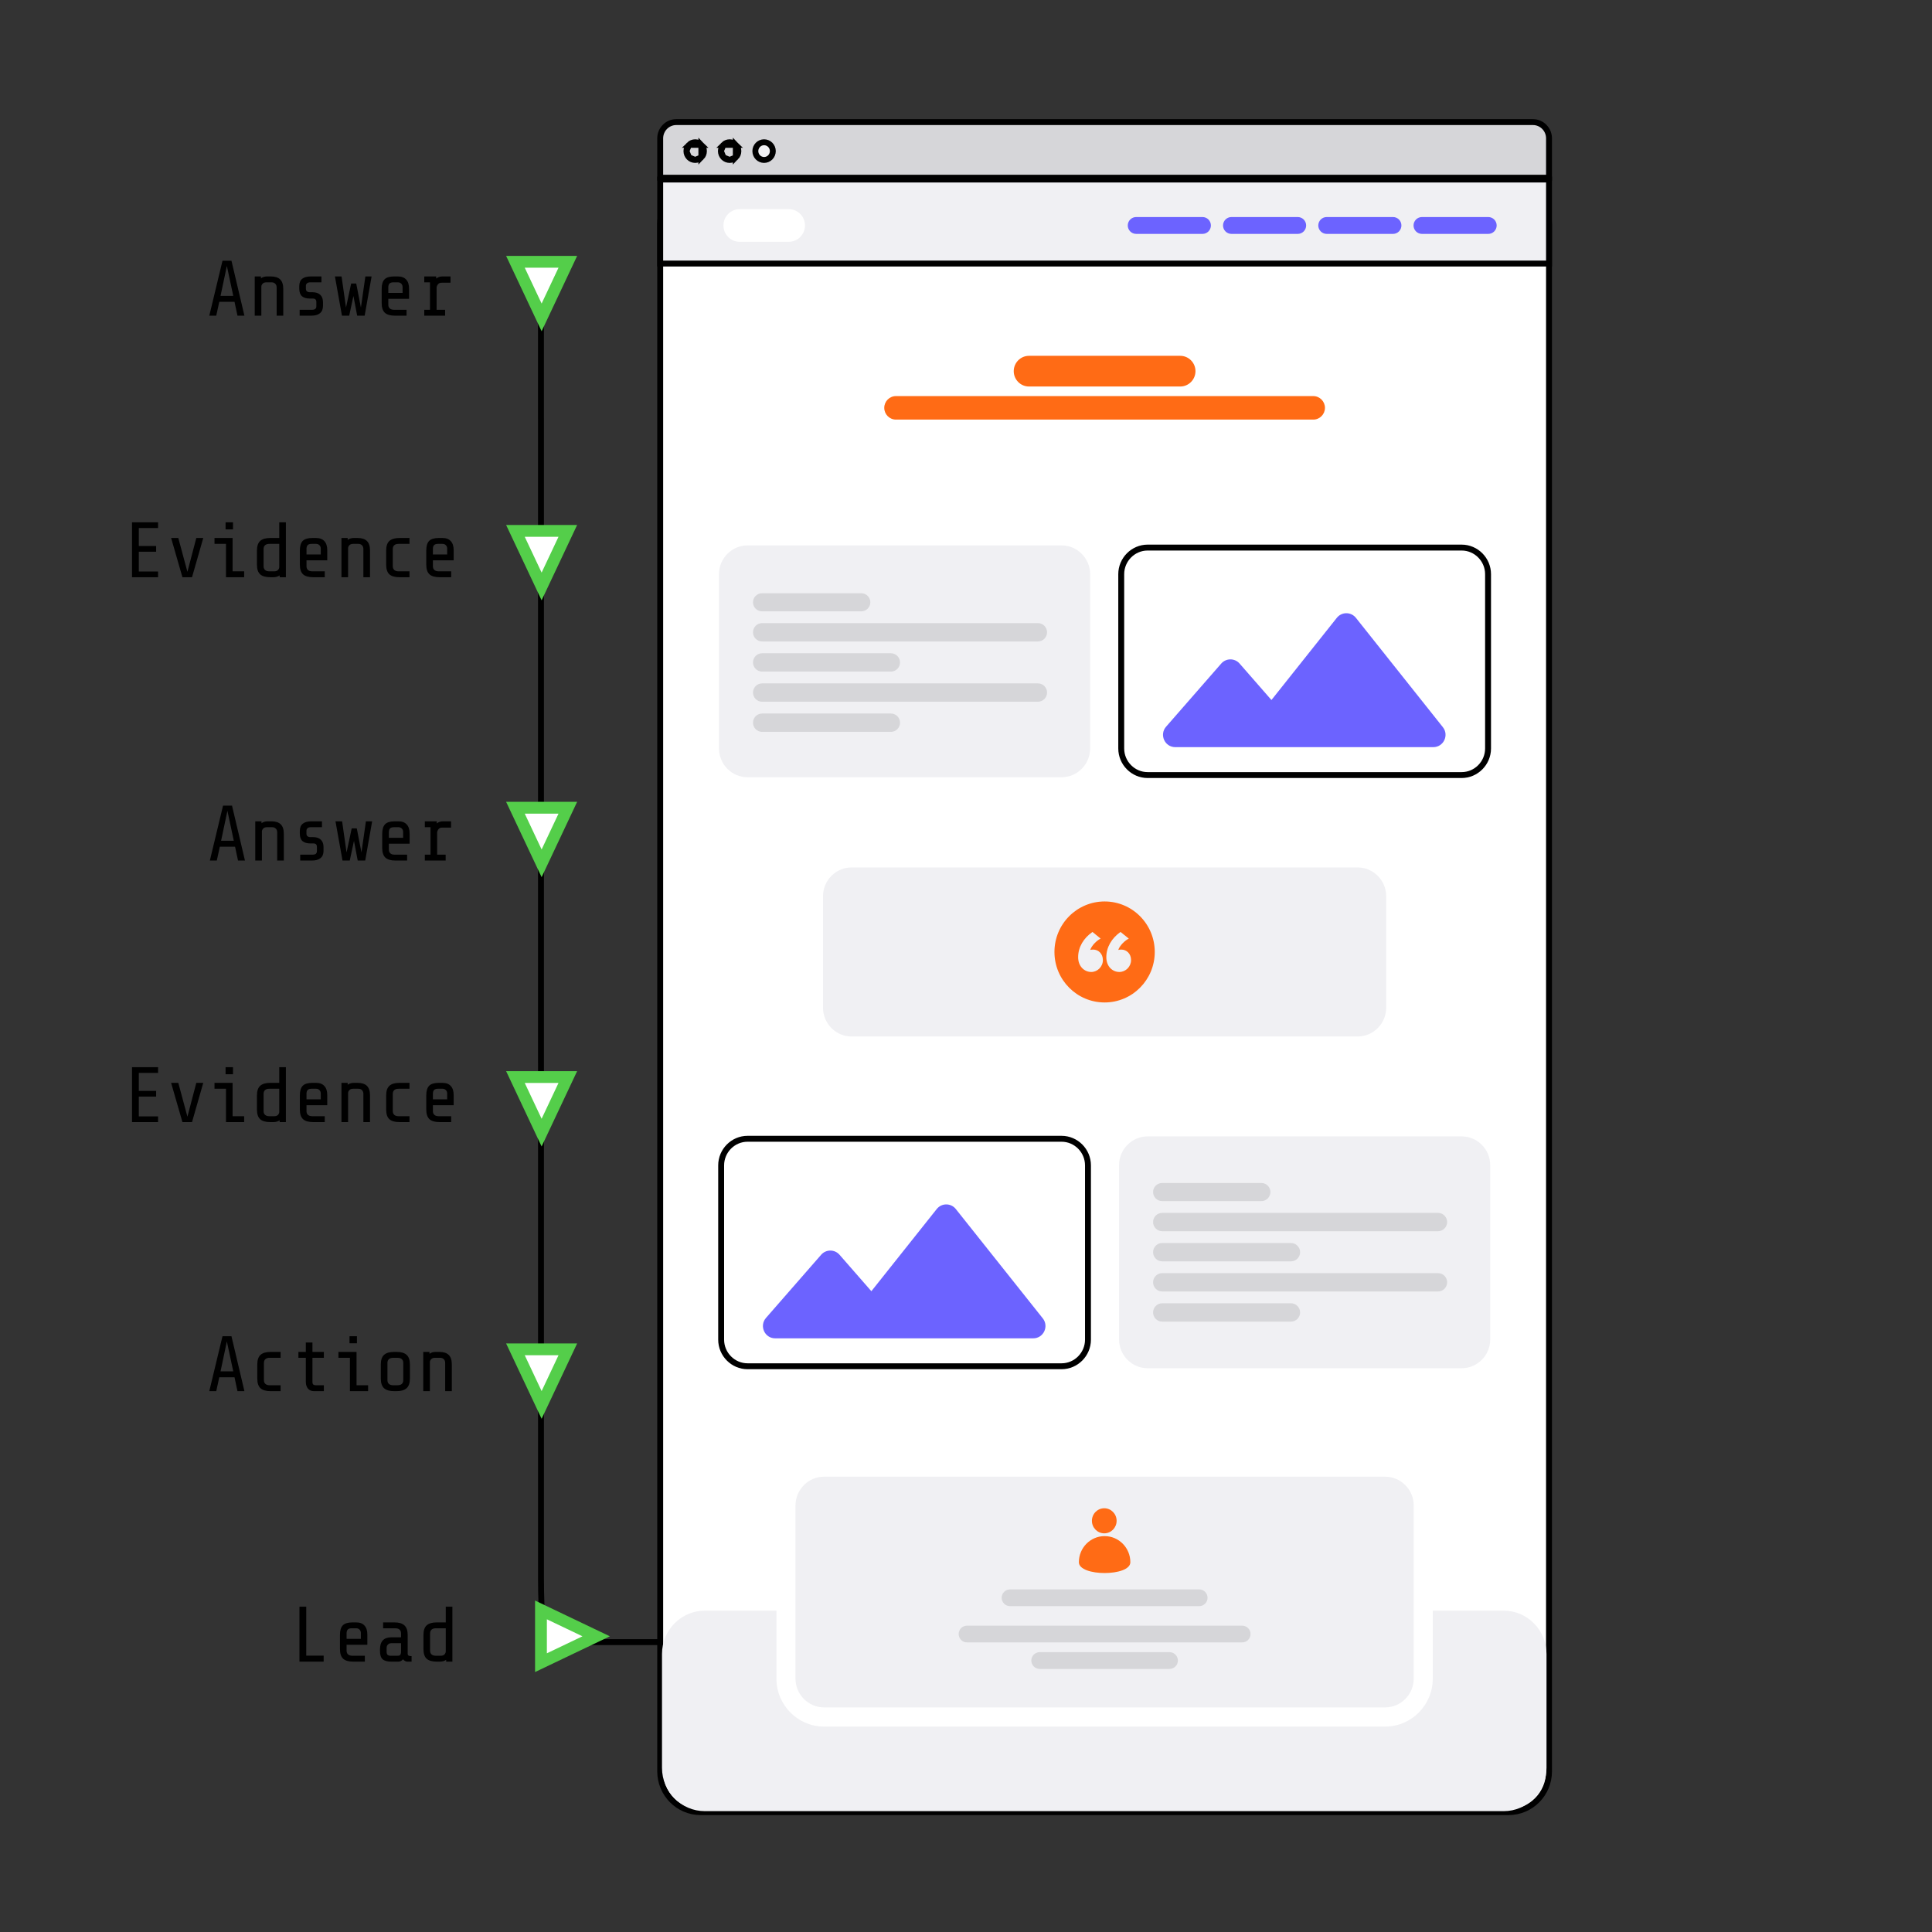 <svg width="327" height="327" viewBox="0 0 327 327" fill="none" xmlns="http://www.w3.org/2000/svg">
<rect x="0" y="0" width="327" height="327" fill="#333333" stroke="none"/>
<path d="M91.561 49.037L91.566 267.248C91.566 273.151 92 277.937 92.535 277.937H112.271" stroke="black" stroke-miterlimit="10"/>
<path d="M91.561 276.952V272.487L96.318 274.76L100.903 276.952L96.318 279.142L91.561 281.416V276.952Z" fill="white" stroke="#54CE4A" stroke-width="2"/>
<path d="M115.152 277.984V273.52L119.911 275.793L124.496 277.984L119.911 280.174L115.152 282.448V277.984Z" fill="white" stroke="#54CE4A" stroke-width="2"/>
<path d="M91.672 228.384H96.106L93.848 233.176L91.672 237.792L89.497 233.176L87.239 228.384H91.672Z" fill="white" stroke="#54CE4A" stroke-width="2"/>
<path d="M91.671 182.295H96.105L93.847 187.087L91.671 191.702L89.497 187.087L87.239 182.295H91.671Z" fill="white" stroke="#54CE4A" stroke-width="2"/>
<path d="M91.672 136.713H96.106L93.848 141.505L91.672 146.12L89.497 141.505L87.239 136.713H91.672Z" fill="white" stroke="#54CE4A" stroke-width="2"/>
<path d="M91.671 89.855H96.105L93.847 94.646L91.671 99.261L89.497 94.646L87.239 89.855H91.671Z" fill="white" stroke="#54CE4A" stroke-width="2"/>
<path d="M91.672 44.313H96.106L93.848 49.105L91.672 53.72L89.497 49.105L87.239 44.313H91.672Z" fill="white" stroke="#54CE4A" stroke-width="2"/>
<path d="M262.179 299.814C262.179 303.626 259.114 306.71 255.342 306.71H118.578C114.806 306.71 111.742 303.626 111.742 299.814V37.971C111.742 34.159 114.806 31.076 118.578 31.076H255.342C259.114 31.076 262.179 34.159 262.179 37.971V299.814Z" fill="white" stroke="black"/>
<path d="M262.179 30.076H111.742V23.42C111.742 21.894 112.965 20.665 114.466 20.665H259.454C260.954 20.665 262.179 21.894 262.179 23.42V30.076Z" fill="#D6D6D9" stroke="black"/>
<path d="M118.708 26.636C118.986 26.355 119.143 25.974 119.143 25.575C119.143 25.176 118.986 24.795 118.708 24.514L118.708 26.636ZM118.708 26.636C118.431 26.916 118.054 27.073 117.664 27.073M118.708 26.636L117.664 27.073M117.664 27.073C117.273 27.073 116.897 26.916 116.619 26.636M117.664 27.073L116.619 26.636M116.619 26.636C116.341 26.355 116.184 25.974 116.184 25.575M116.619 26.636L116.184 25.575M116.184 25.575C116.184 25.177 116.341 24.795 116.619 24.514L116.184 25.575ZM124.539 26.636C124.817 26.355 124.974 25.974 124.974 25.575C124.974 25.176 124.817 24.795 124.539 24.514L124.539 26.636ZM124.539 26.636C124.261 26.916 123.885 27.073 123.494 27.073M124.539 26.636L123.494 27.073M123.494 27.073C123.103 27.073 122.727 26.916 122.45 26.636M123.494 27.073L122.45 26.636M122.45 26.636C122.172 26.355 122.015 25.974 122.015 25.575M122.45 26.636L122.015 25.575M122.015 25.575C122.015 25.176 122.172 24.795 122.449 24.514L122.015 25.575ZM116.619 24.514C116.897 24.234 117.273 24.077 117.664 24.077C118.054 24.077 118.431 24.234 118.708 24.514H116.619ZM122.45 24.514C122.727 24.234 123.103 24.077 123.494 24.077C123.885 24.077 124.261 24.234 124.539 24.514H122.45ZM130.804 25.575C130.804 25.974 130.647 26.355 130.369 26.636C130.091 26.916 129.716 27.073 129.325 27.073C128.933 27.073 128.558 26.916 128.28 26.636C128.002 26.355 127.845 25.974 127.845 25.575C127.845 25.176 128.002 24.795 128.28 24.514C128.558 24.234 128.933 24.077 129.325 24.077C129.716 24.077 130.091 24.234 130.369 24.514C130.647 24.795 130.804 25.176 130.804 25.575Z" fill="#F0F0F3" stroke="black"/>
<path d="M111.742 44.607V30.386H262.179V44.607H111.742Z" fill="#F0F0F3" stroke="black"/>
<path d="M133.506 40.924H125.188C123.679 40.924 122.444 39.681 122.444 38.162C122.444 36.642 123.679 35.399 125.188 35.399H133.506C135.015 35.399 136.25 36.642 136.25 38.162C136.25 39.681 135.015 40.924 133.506 40.924Z" fill="white"/>
<path d="M203.534 39.588H192.296C191.921 39.587 191.561 39.436 191.296 39.169C191.03 38.902 190.88 38.54 190.879 38.161C190.88 37.783 191.03 37.421 191.296 37.154C191.561 36.887 191.921 36.736 192.296 36.735H203.534C203.909 36.736 204.269 36.887 204.535 37.154C204.8 37.421 204.95 37.783 204.951 38.161C204.95 38.54 204.8 38.902 204.535 39.169C204.269 39.437 203.909 39.587 203.534 39.588ZM219.657 39.588H208.419C208.044 39.587 207.684 39.436 207.419 39.169C207.153 38.902 207.003 38.54 207.002 38.161C207.003 37.783 207.153 37.421 207.419 37.154C207.684 36.887 208.044 36.736 208.419 36.735H219.657C220.032 36.736 220.392 36.887 220.657 37.154C220.922 37.421 221.072 37.783 221.073 38.161C221.072 38.54 220.922 38.902 220.657 39.169C220.392 39.437 220.032 39.587 219.657 39.588ZM235.78 39.588H224.542C224.167 39.587 223.807 39.436 223.541 39.169C223.276 38.902 223.126 38.54 223.125 38.161C223.126 37.783 223.276 37.421 223.541 37.154C223.807 36.887 224.167 36.736 224.542 36.735H235.78C236.155 36.736 236.515 36.887 236.78 37.154C237.046 37.421 237.195 37.783 237.196 38.161C237.195 38.54 237.046 38.902 236.78 39.169C236.515 39.437 236.155 39.587 235.78 39.588ZM251.903 39.588H240.665C240.289 39.587 239.929 39.436 239.664 39.169C239.399 38.902 239.249 38.54 239.248 38.161C239.249 37.783 239.399 37.421 239.664 37.154C239.929 36.887 240.289 36.736 240.665 36.735H251.903C252.277 36.736 252.638 36.887 252.903 37.154C253.168 37.421 253.318 37.783 253.319 38.161C253.318 38.54 253.168 38.902 252.903 39.169C252.638 39.437 252.277 39.587 251.903 39.588Z" fill="#6C63FF"/>
<path d="M199.76 65.42H174.159C172.74 65.42 171.579 64.251 171.579 62.822C171.579 61.393 172.74 60.224 174.159 60.224H199.76C201.18 60.224 202.34 61.393 202.34 62.822C202.34 64.251 201.18 65.42 199.76 65.42ZM222.278 71.02H151.641C150.554 71.02 149.664 70.125 149.664 69.03C149.664 67.935 150.554 67.039 151.641 67.039H222.278C223.366 67.039 224.256 67.935 224.256 69.03C224.256 70.125 223.366 71.02 222.278 71.02Z" fill="#FF6B15"/>
<path d="M179.674 131.552H126.528C123.868 131.552 121.691 129.361 121.691 126.682V97.182C121.691 94.503 123.868 92.311 126.528 92.311H179.674C182.334 92.311 184.511 94.503 184.511 97.182V126.682C184.511 129.361 182.334 131.552 179.674 131.552Z" fill="#F0F0F3"/>
<path d="M150.792 123.87H128.989C128.58 123.869 128.189 123.705 127.9 123.414C127.611 123.124 127.448 122.73 127.447 122.318C127.448 121.907 127.611 121.513 127.9 121.222C128.189 120.931 128.58 120.767 128.989 120.766H150.792C151.2 120.767 151.592 120.931 151.881 121.222C152.17 121.512 152.333 121.907 152.333 122.318C152.333 122.73 152.17 123.124 151.881 123.414C151.592 123.705 151.2 123.869 150.792 123.87ZM175.678 118.77H128.989C128.58 118.769 128.189 118.605 127.899 118.314C127.611 118.023 127.448 117.629 127.447 117.218C127.448 116.806 127.611 116.412 127.9 116.121C128.189 115.831 128.58 115.667 128.989 115.665H175.678C176.086 115.667 176.478 115.831 176.766 116.121C177.055 116.412 177.218 116.806 177.22 117.218C177.218 117.629 177.055 118.023 176.767 118.314C176.478 118.605 176.086 118.769 175.678 118.77ZM150.792 113.669H128.989C128.58 113.668 128.189 113.504 127.9 113.213C127.611 112.922 127.448 112.528 127.447 112.117C127.448 111.706 127.611 111.312 127.9 111.021C128.189 110.73 128.58 110.566 128.989 110.565H150.792C151.2 110.566 151.592 110.73 151.881 111.021C152.17 111.312 152.333 111.706 152.333 112.117C152.333 112.528 152.17 112.922 151.881 113.213C151.592 113.504 151.2 113.668 150.792 113.669ZM175.678 108.569H128.989C128.58 108.567 128.189 108.403 127.9 108.113C127.611 107.822 127.448 107.428 127.447 107.016C127.448 106.605 127.611 106.211 127.9 105.921C128.189 105.629 128.58 105.466 128.989 105.465H175.678C176.086 105.466 176.478 105.629 176.766 105.921C177.055 106.211 177.218 106.605 177.22 107.016C177.218 107.428 177.055 107.822 176.766 108.113C176.478 108.403 176.086 108.567 175.678 108.569ZM145.788 103.468H128.966C128.563 103.467 128.178 103.305 127.893 103.019C127.608 102.732 127.448 102.344 127.447 101.939C127.448 101.533 127.608 101.145 127.893 100.858C128.178 100.572 128.563 100.41 128.966 100.409H145.788C146.19 100.41 146.576 100.572 146.861 100.858C147.146 101.145 147.305 101.533 147.307 101.939C147.305 102.344 147.146 102.732 146.861 103.019C146.576 103.305 146.19 103.467 145.788 103.468Z" fill="#D6D6D9"/>
<path d="M247.39 131.183H194.244C191.786 131.183 189.774 129.157 189.774 126.682V97.182C189.774 94.707 191.787 92.68 194.244 92.68H247.39C249.847 92.68 251.86 94.707 251.86 97.182V126.682C251.86 129.157 249.847 131.183 247.39 131.183Z" stroke="black"/>
<path d="M206.7 112.309L197.363 122.998C196.188 124.344 197.136 126.457 198.917 126.457H217.591C219.371 126.457 220.32 124.344 219.145 122.998L209.807 112.309C208.984 111.367 207.524 111.367 206.7 112.309ZM226.262 104.571L211.545 123.072C210.46 124.435 211.424 126.457 213.16 126.457H242.593C244.329 126.457 245.293 124.435 244.208 123.072L229.492 104.571C228.663 103.53 227.09 103.53 226.262 104.571Z" fill="#6C63FF"/>
<path d="M229.783 175.43H144.136C141.476 175.43 139.299 173.238 139.299 170.559V151.688C139.299 149.009 141.476 146.817 144.136 146.817H229.783C232.443 146.817 234.62 149.009 234.62 151.688V170.559C234.62 173.238 232.443 175.43 229.783 175.43Z" fill="#F0F0F3"/>
<path d="M186.959 152.576C182.271 152.576 178.47 156.403 178.47 161.123C178.47 165.844 182.271 169.671 186.959 169.671C191.647 169.671 195.448 165.844 195.448 161.123C195.448 156.403 191.647 152.576 186.959 152.576ZM184.706 164.511C183.543 164.511 182.481 163.583 182.481 162.011C182.481 160.298 183.403 158.785 184.906 157.736L186.287 158.863C185.647 159.164 184.766 160.035 184.526 160.778C184.605 160.762 184.805 160.719 185.006 160.719C185.928 160.719 186.669 161.426 186.669 162.497C186.669 163.604 185.767 164.511 184.706 164.511ZM189.453 164.511C188.292 164.511 187.25 163.583 187.25 162.011C187.25 160.298 188.171 158.785 189.653 157.736L191.056 158.863C190.415 159.164 189.514 160.035 189.273 160.778C189.373 160.762 189.573 160.719 189.773 160.719C190.695 160.719 191.437 161.426 191.437 162.497C191.437 163.604 190.535 164.511 189.453 164.511Z" fill="#FF6B15"/>
<path d="M179.675 231.245H126.529C124.072 231.245 122.059 229.219 122.059 226.744V197.244C122.059 194.769 124.072 192.743 126.529 192.743H179.675C182.132 192.743 184.145 194.769 184.145 197.244V226.744C184.145 229.219 182.132 231.245 179.675 231.245Z" stroke="black"/>
<path d="M138.985 212.371L129.649 223.06C128.473 224.406 129.421 226.519 131.202 226.519H149.876C151.656 226.519 152.605 224.406 151.43 223.06L142.092 212.371C141.268 211.429 139.809 211.429 138.985 212.371ZM158.547 204.633L143.83 223.134C142.745 224.497 143.709 226.519 145.444 226.519H174.879C176.615 226.519 177.579 224.497 176.493 223.134L161.776 204.633C160.948 203.592 159.375 203.592 158.547 204.633Z" fill="#6C63FF"/>
<path d="M247.391 231.58H194.244C191.584 231.58 189.407 229.388 189.407 226.71V197.21C189.407 194.531 191.584 192.339 194.244 192.339H247.391C250.051 192.339 252.227 194.531 252.227 197.21V226.71C252.227 229.388 250.051 231.58 247.391 231.58Z" fill="#F0F0F3"/>
<path d="M213.505 203.288H196.682C196.28 203.287 195.895 203.126 195.61 202.839C195.325 202.552 195.165 202.163 195.163 201.758C195.165 201.353 195.325 200.965 195.61 200.678C195.895 200.391 196.28 200.23 196.682 200.229H213.505C213.907 200.23 214.293 200.391 214.577 200.678C214.861 200.965 215.022 201.353 215.023 201.758C215.022 202.163 214.861 202.552 214.577 202.839C214.293 203.125 213.907 203.286 213.505 203.288ZM243.395 208.389H196.704C196.296 208.387 195.905 208.224 195.616 207.933C195.327 207.642 195.165 207.248 195.163 206.837C195.165 206.425 195.327 206.031 195.616 205.74C195.905 205.45 196.297 205.286 196.704 205.284H243.395C243.803 205.286 244.194 205.45 244.483 205.74C244.772 206.031 244.935 206.425 244.936 206.837C244.935 207.248 244.772 207.642 244.483 207.933C244.194 208.224 243.803 208.387 243.395 208.389ZM218.508 213.489H196.704C196.296 213.488 195.905 213.324 195.616 213.033C195.327 212.742 195.165 212.348 195.163 211.937C195.165 211.525 195.327 211.131 195.616 210.841C195.905 210.55 196.296 210.386 196.704 210.385H218.508C218.917 210.386 219.308 210.55 219.597 210.841C219.885 211.131 220.048 211.525 220.05 211.937C220.048 212.348 219.886 212.742 219.597 213.033C219.308 213.324 218.917 213.488 218.508 213.489ZM243.395 218.59H196.704C196.296 218.588 195.905 218.424 195.616 218.134C195.327 217.843 195.165 217.449 195.163 217.037C195.165 216.626 195.327 216.232 195.616 215.941C195.905 215.65 196.297 215.486 196.704 215.486H243.395C243.803 215.486 244.194 215.65 244.483 215.941C244.772 216.232 244.935 216.626 244.936 217.037C244.935 217.449 244.772 217.843 244.483 218.134C244.194 218.424 243.803 218.588 243.395 218.59ZM218.508 223.69H196.704C196.296 223.688 195.905 223.525 195.616 223.234C195.327 222.943 195.165 222.549 195.163 222.138C195.165 221.727 195.327 221.333 195.616 221.042C195.905 220.751 196.296 220.587 196.704 220.586H218.508C218.917 220.587 219.308 220.751 219.597 221.042C219.885 221.333 220.048 221.727 220.05 222.138C220.048 222.549 219.886 222.943 219.597 223.234C219.308 223.525 218.917 223.688 218.508 223.69Z" fill="#D6D6D9"/>
<path d="M261.754 299.203C261.754 303.258 258.506 306.545 254.501 306.545H119.299C115.293 306.545 112.046 303.258 112.046 299.203V279.953C112.046 275.898 115.293 272.611 119.299 272.611H254.501C258.506 272.611 261.754 275.898 261.754 279.953V299.203Z" fill="#F0F0F3"/>
<path d="M139.477 290.609C135.921 290.609 133.028 287.696 133.028 284.116V254.807C133.028 251.227 135.921 248.314 139.477 248.314H234.442C237.998 248.314 240.891 251.227 240.891 254.807V284.116C240.891 287.696 237.998 290.609 234.442 290.609H139.477Z" fill="#F0F0F3"/>
<path d="M234.442 249.937C237.102 249.937 239.279 252.129 239.279 254.808V284.116C239.279 286.795 237.102 288.986 234.442 288.986H139.477C136.817 288.986 134.64 286.795 134.64 284.116V254.808C134.64 252.129 136.817 249.937 139.477 249.937H234.442ZM234.442 246.69H139.477C135.032 246.69 131.416 250.332 131.416 254.808V284.116C131.416 288.592 135.032 292.233 139.477 292.233H234.442C238.887 292.233 242.503 288.592 242.503 284.116V254.808C242.503 250.332 238.887 246.69 234.442 246.69Z" fill="white"/>
<path d="M197.957 282.472H175.962C175.589 282.47 175.231 282.32 174.968 282.055C174.705 281.789 174.556 281.43 174.555 281.054C174.556 280.679 174.705 280.319 174.968 280.053C175.231 279.788 175.589 279.638 175.962 279.637H197.957C198.331 279.638 198.688 279.788 198.951 280.053C199.215 280.319 199.364 280.679 199.365 281.054C199.364 281.43 199.215 281.789 198.951 282.055C198.688 282.32 198.331 282.47 197.957 282.472ZM210.254 277.984H163.664C163.292 277.983 162.934 277.833 162.671 277.568C162.407 277.302 162.259 276.942 162.257 276.566C162.259 276.192 162.407 275.832 162.671 275.566C162.934 275.3 163.292 275.151 163.664 275.15H210.254C210.627 275.151 210.984 275.3 211.248 275.566C211.512 275.832 211.661 276.191 211.661 276.566C211.661 276.942 211.512 277.302 211.248 277.568C210.984 277.833 210.627 277.983 210.254 277.984ZM202.978 271.846H170.942C170.57 271.845 170.212 271.696 169.948 271.43C169.685 271.164 169.536 270.805 169.535 270.429C169.536 270.054 169.685 269.694 169.948 269.428C170.212 269.163 170.57 269.013 170.942 269.012H202.978C203.35 269.013 203.708 269.163 203.971 269.428C204.235 269.694 204.383 270.054 204.384 270.429C204.383 270.805 204.235 271.164 203.971 271.43C203.708 271.696 203.35 271.845 202.978 271.846Z" fill="#D6D6D9"/>
<path d="M186.902 255.28C188.056 255.28 188.992 256.229 188.992 257.402C188.992 258.575 188.056 259.524 186.902 259.524C185.747 259.524 184.811 258.575 184.811 257.402C184.811 256.229 185.747 255.28 186.902 255.28ZM186.96 259.994C189.366 259.994 191.317 261.974 191.317 264.414C191.317 266.854 182.604 266.854 182.604 264.414C182.604 261.974 184.555 259.994 186.96 259.994Z" fill="#FF6B15"/>
<path d="M37.116 51.078L36.601 53.428H35.425L37.657 44.132H39.176L41.368 53.428H40.193L39.691 51.078H37.116ZM39.48 50.082L38.397 45.009L37.327 50.082H39.48ZM44.168 46.788V47.107C44.441 46.895 44.793 46.788 45.225 46.788H45.832C46.545 46.788 47.074 46.957 47.417 47.293C47.769 47.629 47.945 48.169 47.945 48.913V53.428H46.823V48.648C46.823 48.382 46.743 48.174 46.585 48.023C46.435 47.864 46.228 47.784 45.964 47.784H45.093C44.802 47.784 44.587 47.864 44.446 48.023C44.305 48.174 44.234 48.338 44.234 48.515V53.428H43.112V46.788H44.168ZM54.667 51.768C54.667 52.326 54.495 52.742 54.152 53.017C53.817 53.291 53.329 53.428 52.686 53.428H50.718V52.432H52.818C53.056 52.432 53.236 52.384 53.36 52.286C53.483 52.18 53.544 52.03 53.544 51.835V51.131C53.544 50.733 53.355 50.533 52.977 50.533H52.488C51.872 50.533 51.41 50.401 51.101 50.135C50.802 49.861 50.652 49.431 50.652 48.847V48.462C50.652 47.868 50.82 47.444 51.154 47.187C51.489 46.921 51.982 46.788 52.633 46.788H54.403V47.784H52.501C52.281 47.784 52.105 47.837 51.973 47.944C51.841 48.041 51.775 48.187 51.775 48.382V48.86C51.775 49.064 51.832 49.214 51.947 49.312C52.07 49.409 52.224 49.458 52.409 49.458H52.858C53.448 49.458 53.897 49.604 54.205 49.896C54.513 50.179 54.667 50.604 54.667 51.171V51.768ZM59.818 50.095L59.105 53.428H57.877L56.688 46.788H57.811L58.563 52.061L59.435 47.984H60.293L61.086 52.061L61.839 46.788H62.895L61.72 53.428H60.452L59.818 50.095ZM66.844 53.428C66.07 53.428 65.502 53.265 65.141 52.937C64.78 52.601 64.599 52.056 64.599 51.304V48.913C64.599 48.152 64.762 47.607 65.088 47.28C65.414 46.952 65.955 46.788 66.712 46.788H67.333C67.958 46.788 68.429 46.965 68.746 47.32C69.072 47.665 69.235 48.174 69.235 48.847V50.573H65.722V51.569C65.722 51.844 65.805 52.056 65.973 52.207C66.14 52.357 66.386 52.432 66.712 52.432H68.812V53.428H66.844ZM68.138 48.581C68.138 48.351 68.064 48.161 67.914 48.01C67.764 47.86 67.575 47.784 67.346 47.784H66.58C66.263 47.784 66.039 47.86 65.907 48.01C65.783 48.152 65.722 48.364 65.722 48.648V49.577H68.138V48.581ZM72.775 52.432V47.784H71.81V46.788H73.831V47.147C74.121 46.908 74.474 46.788 74.887 46.788H76.248V47.851H74.755C74.474 47.851 74.262 47.944 74.121 48.13C73.981 48.307 73.906 48.488 73.897 48.674V52.432H75.336V53.428H71.81V52.432H72.775Z" fill="black"/>
<path d="M37.209 143.302L36.694 145.652H35.519L37.75 136.356H39.269L41.461 145.652H40.286L39.784 143.302H37.209ZM39.573 142.305L38.49 137.232L37.42 142.305H39.573ZM44.262 139.012V139.331C44.535 139.118 44.887 139.012 45.318 139.012H45.925C46.639 139.012 47.167 139.18 47.51 139.517C47.862 139.853 48.038 140.393 48.038 141.137V145.652H46.916V140.871C46.916 140.606 46.837 140.398 46.678 140.247C46.529 140.088 46.322 140.008 46.058 140.008H45.186C44.895 140.008 44.68 140.088 44.539 140.247C44.398 140.398 44.328 140.561 44.328 140.738V145.652H43.205V139.012H44.262ZM54.76 143.992C54.76 144.55 54.589 144.966 54.245 145.24C53.911 145.515 53.422 145.652 52.779 145.652H50.812V144.656H52.911C53.149 144.656 53.33 144.607 53.453 144.51C53.576 144.404 53.638 144.253 53.638 144.058V143.355C53.638 142.956 53.449 142.757 53.07 142.757H52.581C51.965 142.757 51.503 142.624 51.195 142.359C50.895 142.084 50.746 141.655 50.746 141.07V140.685C50.746 140.092 50.913 139.667 51.248 139.41C51.582 139.145 52.075 139.012 52.727 139.012H54.496V140.008H52.594C52.374 140.008 52.198 140.061 52.066 140.167C51.934 140.265 51.868 140.411 51.868 140.606V141.084C51.868 141.287 51.925 141.438 52.04 141.535C52.163 141.633 52.317 141.681 52.502 141.681H52.951C53.541 141.681 53.99 141.827 54.298 142.12C54.606 142.403 54.76 142.828 54.76 143.394V143.992ZM59.911 142.319L59.198 145.652H57.97L56.782 139.012H57.904L58.657 144.284L59.528 140.207H60.387L61.179 144.284L61.932 139.012H62.988L61.813 145.652H60.545L59.911 142.319ZM66.938 145.652C66.163 145.652 65.595 145.488 65.234 145.161C64.873 144.824 64.693 144.28 64.693 143.527V141.137C64.693 140.375 64.855 139.831 65.181 139.503C65.507 139.176 66.048 139.012 66.805 139.012H67.426C68.051 139.012 68.522 139.189 68.839 139.543C69.165 139.888 69.328 140.398 69.328 141.07V142.797H65.815V143.793C65.815 144.067 65.899 144.28 66.066 144.43C66.233 144.581 66.48 144.656 66.805 144.656H68.905V145.652H66.938ZM68.232 140.805C68.232 140.575 68.157 140.384 68.007 140.234C67.858 140.083 67.668 140.008 67.439 140.008H66.673C66.356 140.008 66.132 140.083 66 140.234C65.877 140.375 65.815 140.588 65.815 140.871V141.801H68.232V140.805ZM72.868 144.656V140.008H71.904V139.012H73.924V139.371C74.215 139.132 74.567 139.012 74.981 139.012H76.341V140.074H74.849C74.567 140.074 74.356 140.167 74.215 140.353C74.074 140.53 73.999 140.712 73.99 140.898V144.656H75.43V145.652H71.904V144.656H72.868Z" fill="black"/>
<path d="M51.834 271.942V280.229H54.779V281.239H50.685V271.942H51.834ZM59.785 281.239C59.01 281.239 58.442 281.075 58.081 280.747C57.72 280.411 57.54 279.866 57.54 279.114V276.723C57.54 275.962 57.703 275.417 58.028 275.09C58.354 274.762 58.895 274.598 59.653 274.598H60.273C60.898 274.598 61.369 274.775 61.686 275.13C62.012 275.475 62.175 275.984 62.175 276.657V278.383H58.662V279.379C58.662 279.654 58.746 279.866 58.913 280.017C59.08 280.167 59.327 280.243 59.653 280.243H61.752V281.239H59.785ZM61.079 276.391C61.079 276.161 61.004 275.971 60.854 275.82C60.705 275.67 60.515 275.594 60.286 275.594H59.52C59.204 275.594 58.979 275.67 58.847 275.82C58.724 275.962 58.662 276.174 58.662 276.458V277.387H61.079V276.391ZM68.936 281.239C68.822 281.239 68.694 281.203 68.553 281.132C68.421 281.061 68.307 280.964 68.21 280.84C68.007 281.106 67.739 281.239 67.404 281.239H66.229C65.56 281.239 65.071 281.106 64.763 280.84C64.464 280.566 64.314 280.101 64.314 279.446V279.18C64.314 277.808 64.957 277.122 66.242 277.122H67.88V276.458C67.88 276.183 67.796 275.971 67.629 275.82C67.462 275.67 67.215 275.594 66.889 275.594H64.843V274.598H66.757C67.523 274.598 68.087 274.767 68.448 275.103C68.817 275.44 69.002 275.98 69.002 276.723V279.911C69.002 280.043 69.051 280.145 69.148 280.216C69.253 280.278 69.425 280.309 69.663 280.309V281.239H68.936ZM67.272 280.243C67.537 280.243 67.704 280.181 67.774 280.057C67.845 279.933 67.88 279.773 67.88 279.579V278.118H66.229C66 278.118 65.811 278.193 65.661 278.343C65.512 278.494 65.437 278.684 65.437 278.914V279.579C65.437 279.809 65.49 279.977 65.595 280.083C65.701 280.189 65.868 280.243 66.097 280.243H67.272ZM75.514 280.933C75.223 281.137 74.871 281.239 74.457 281.239H73.916C73.141 281.239 72.573 281.075 72.212 280.747C71.851 280.411 71.671 279.866 71.671 279.114V276.723C71.671 275.98 71.851 275.44 72.212 275.103C72.582 274.767 73.15 274.598 73.916 274.598H75.448V271.942H76.57V281.239H75.514V280.933ZM74.589 280.243C74.88 280.243 75.095 280.167 75.236 280.017C75.377 279.857 75.448 279.689 75.448 279.512V275.594H73.784C73.458 275.594 73.211 275.67 73.044 275.82C72.877 275.971 72.793 276.183 72.793 276.458V279.379C72.793 279.654 72.877 279.866 73.044 280.017C73.211 280.167 73.458 280.243 73.784 280.243H74.589Z" fill="black"/>
<path d="M37.116 233.108L36.601 235.458H35.425L37.657 226.162H39.176L41.368 235.458H40.193L39.691 233.108H37.116ZM39.48 232.112L38.397 227.039L37.327 232.112H39.48ZM45.792 235.458C45.017 235.458 44.45 235.294 44.089 234.967C43.728 234.63 43.547 234.086 43.547 233.333V230.943C43.547 230.199 43.728 229.659 44.089 229.323C44.458 228.986 45.026 228.818 45.792 228.818H47.496V229.814H45.66C45.334 229.814 45.088 229.889 44.921 230.04C44.753 230.19 44.67 230.403 44.67 230.677V233.599C44.67 233.873 44.753 234.086 44.921 234.236C45.088 234.387 45.334 234.462 45.66 234.462H47.496V235.458H45.792ZM53.149 235.458C52.7 235.458 52.356 235.312 52.119 235.02C51.881 234.728 51.762 234.343 51.762 233.865V229.814H50.507V228.818H51.762V227.225H52.885V228.818H54.813V229.814H52.885V233.931C52.885 234.126 52.933 234.263 53.03 234.343C53.127 234.422 53.276 234.462 53.479 234.462H54.813V235.458H53.149ZM60.413 226.162V227.357H59.158V226.162H60.413ZM57.283 229.814V228.818H60.347V234.462H62.301V235.458H59.224V229.814H57.283ZM69.379 233.333C69.379 234.077 69.195 234.617 68.825 234.954C68.464 235.29 67.9 235.458 67.134 235.458H66.699C65.933 235.458 65.365 235.29 64.995 234.954C64.634 234.617 64.454 234.077 64.454 233.333V230.943C64.454 230.199 64.634 229.659 64.995 229.323C65.365 228.986 65.933 228.818 66.699 228.818H67.134C67.9 228.818 68.464 228.986 68.825 229.323C69.195 229.659 69.379 230.199 69.379 230.943V233.333ZM68.257 230.677C68.257 230.403 68.173 230.19 68.006 230.04C67.839 229.889 67.592 229.814 67.266 229.814H66.567C66.241 229.814 65.994 229.889 65.827 230.04C65.66 230.19 65.576 230.403 65.576 230.677V233.599C65.576 233.873 65.66 234.086 65.827 234.236C65.994 234.387 66.241 234.462 66.567 234.462H67.266C67.592 234.462 67.839 234.387 68.006 234.236C68.173 234.086 68.257 233.873 68.257 233.599V230.677ZM72.695 228.818V229.137C72.968 228.924 73.32 228.818 73.751 228.818H74.359C75.072 228.818 75.6 228.986 75.943 229.323C76.296 229.659 76.472 230.199 76.472 230.943V235.458H75.349V230.677C75.349 230.412 75.27 230.204 75.112 230.053C74.962 229.894 74.755 229.814 74.491 229.814H73.619C73.329 229.814 73.113 229.894 72.972 230.053C72.831 230.204 72.761 230.368 72.761 230.545V235.458H71.638V228.818H72.695Z" fill="black"/>
<path d="M26.756 88.4V89.369H23.494V92.41H26.426V93.38H23.494V96.727H26.756V97.696H22.345V88.4H26.756ZM28.962 91.056H30.177L31.722 96.78L33.227 91.056H34.403L32.501 97.696H30.877L28.962 91.056ZM39.434 88.4V89.595H38.18V88.4H39.434ZM36.305 92.052V91.056H39.368V96.7H41.323V97.696H38.246V92.052H36.305ZM47.332 97.391C47.042 97.594 46.69 97.696 46.276 97.696H45.734C44.96 97.696 44.392 97.532 44.031 97.205C43.67 96.868 43.489 96.324 43.489 95.571V93.181C43.489 92.437 43.67 91.897 44.031 91.561C44.401 91.224 44.968 91.056 45.734 91.056H47.266V88.4H48.389V97.696H47.332V97.391ZM46.408 96.7C46.698 96.7 46.914 96.625 47.055 96.474C47.196 96.315 47.266 96.147 47.266 95.97V92.052H45.602C45.276 92.052 45.03 92.127 44.863 92.278C44.695 92.428 44.612 92.641 44.612 92.915V95.837C44.612 96.111 44.695 96.324 44.863 96.474C45.03 96.625 45.276 96.7 45.602 96.7H46.408ZM52.998 97.696C52.224 97.696 51.656 97.532 51.295 97.205C50.934 96.868 50.753 96.324 50.753 95.571V93.181C50.753 92.419 50.916 91.875 51.242 91.547C51.568 91.22 52.109 91.056 52.866 91.056H53.487C54.112 91.056 54.583 91.233 54.9 91.587C55.226 91.932 55.389 92.442 55.389 93.114V94.841H51.876V95.837C51.876 96.111 51.959 96.324 52.127 96.474C52.294 96.625 52.541 96.7 52.866 96.7H54.966V97.696H52.998ZM54.292 92.849C54.292 92.619 54.218 92.428 54.068 92.278C53.918 92.127 53.729 92.052 53.5 92.052H52.734C52.417 92.052 52.193 92.127 52.061 92.278C51.937 92.419 51.876 92.632 51.876 92.915V93.845H54.292V92.849ZM58.849 91.056V91.375C59.122 91.162 59.474 91.056 59.906 91.056H60.513C61.226 91.056 61.755 91.224 62.098 91.561C62.45 91.897 62.626 92.437 62.626 93.181V97.696H61.504V92.915C61.504 92.65 61.424 92.442 61.266 92.291C61.116 92.132 60.909 92.052 60.645 92.052H59.774C59.483 92.052 59.267 92.132 59.127 92.291C58.986 92.442 58.915 92.605 58.915 92.782V97.696H57.793V91.056H58.849ZM67.605 97.696C66.83 97.696 66.262 97.532 65.901 97.205C65.54 96.868 65.36 96.324 65.36 95.571V93.181C65.36 92.437 65.54 91.897 65.901 91.561C66.271 91.224 66.839 91.056 67.605 91.056H69.308V92.052H67.473C67.147 92.052 66.9 92.127 66.733 92.278C66.566 92.428 66.482 92.641 66.482 92.915V95.837C66.482 96.111 66.566 96.324 66.733 96.474C66.9 96.625 67.147 96.7 67.473 96.7H69.308V97.696H67.605ZM74.393 97.696C73.618 97.696 73.051 97.532 72.69 97.205C72.329 96.868 72.148 96.324 72.148 95.571V93.181C72.148 92.419 72.311 91.875 72.637 91.547C72.963 91.22 73.504 91.056 74.261 91.056H74.882C75.507 91.056 75.978 91.233 76.295 91.587C76.621 91.932 76.784 92.442 76.784 93.114V94.841H73.271V95.837C73.271 96.111 73.354 96.324 73.522 96.474C73.689 96.625 73.936 96.7 74.261 96.7H76.361V97.696H74.393ZM75.688 92.849C75.688 92.619 75.613 92.428 75.463 92.278C75.313 92.127 75.124 92.052 74.895 92.052H74.129C73.812 92.052 73.588 92.127 73.456 92.278C73.332 92.419 73.271 92.632 73.271 92.915V93.845H75.688V92.849Z" fill="black"/>
<path d="M26.756 180.623V181.593H23.494V184.634H26.426V185.603H23.494V188.95H26.756V189.919H22.345V180.623H26.756ZM28.962 183.279H30.177L31.722 189.003L33.227 183.279H34.403L32.501 189.919H30.877L28.962 183.279ZM39.434 180.623V181.818H38.18V180.623H39.434ZM36.305 184.275V183.279H39.368V188.923H41.323V189.919H38.246V184.275H36.305ZM47.332 189.614C47.042 189.817 46.69 189.919 46.276 189.919H45.734C44.96 189.919 44.392 189.755 44.031 189.428C43.67 189.091 43.489 188.547 43.489 187.794V185.404C43.489 184.66 43.67 184.12 44.031 183.784C44.401 183.447 44.968 183.279 45.734 183.279H47.266V180.623H48.389V189.919H47.332V189.614ZM46.408 188.923C46.698 188.923 46.914 188.848 47.055 188.697C47.196 188.538 47.266 188.37 47.266 188.193V184.275H45.602C45.276 184.275 45.03 184.35 44.863 184.501C44.695 184.651 44.612 184.864 44.612 185.138V188.06C44.612 188.334 44.695 188.547 44.863 188.697C45.03 188.848 45.276 188.923 45.602 188.923H46.408ZM52.998 189.919C52.224 189.919 51.656 189.755 51.295 189.428C50.934 189.091 50.753 188.547 50.753 187.794V185.404C50.753 184.643 50.916 184.098 51.242 183.77C51.568 183.443 52.109 183.279 52.866 183.279H53.487C54.112 183.279 54.583 183.456 54.9 183.81C55.226 184.156 55.389 184.665 55.389 185.338V187.064H51.876V188.06C51.876 188.334 51.959 188.547 52.127 188.697C52.294 188.848 52.541 188.923 52.866 188.923H54.966V189.919H52.998ZM54.292 185.072C54.292 184.842 54.218 184.651 54.068 184.501C53.918 184.35 53.729 184.275 53.5 184.275H52.734C52.417 184.275 52.193 184.35 52.061 184.501C51.937 184.643 51.876 184.855 51.876 185.138V186.068H54.292V185.072ZM58.849 183.279V183.598C59.122 183.385 59.474 183.279 59.906 183.279H60.513C61.226 183.279 61.755 183.447 62.098 183.784C62.45 184.12 62.626 184.66 62.626 185.404V189.919H61.504V185.138C61.504 184.873 61.424 184.665 61.266 184.514C61.116 184.355 60.909 184.275 60.645 184.275H59.774C59.483 184.275 59.267 184.355 59.127 184.514C58.986 184.665 58.915 184.828 58.915 185.006V189.919H57.793V183.279H58.849ZM67.605 189.919C66.83 189.919 66.262 189.755 65.901 189.428C65.54 189.091 65.36 188.547 65.36 187.794V185.404C65.36 184.66 65.54 184.12 65.901 183.784C66.271 183.447 66.839 183.279 67.605 183.279H69.308V184.275H67.473C67.147 184.275 66.9 184.35 66.733 184.501C66.566 184.651 66.482 184.864 66.482 185.138V188.06C66.482 188.334 66.566 188.547 66.733 188.697C66.9 188.848 67.147 188.923 67.473 188.923H69.308V189.919H67.605ZM74.393 189.919C73.618 189.919 73.051 189.755 72.69 189.428C72.329 189.091 72.148 188.547 72.148 187.794V185.404C72.148 184.643 72.311 184.098 72.637 183.77C72.963 183.443 73.504 183.279 74.261 183.279H74.882C75.507 183.279 75.978 183.456 76.295 183.81C76.621 184.156 76.784 184.665 76.784 185.338V187.064H73.271V188.06C73.271 188.334 73.354 188.547 73.522 188.697C73.689 188.848 73.936 188.923 74.261 188.923H76.361V189.919H74.393ZM75.688 185.072C75.688 184.842 75.613 184.651 75.463 184.501C75.313 184.35 75.124 184.275 74.895 184.275H74.129C73.812 184.275 73.588 184.35 73.456 184.501C73.332 184.643 73.271 184.855 73.271 185.138V186.068H75.688V185.072Z" fill="black"/>
</svg>
